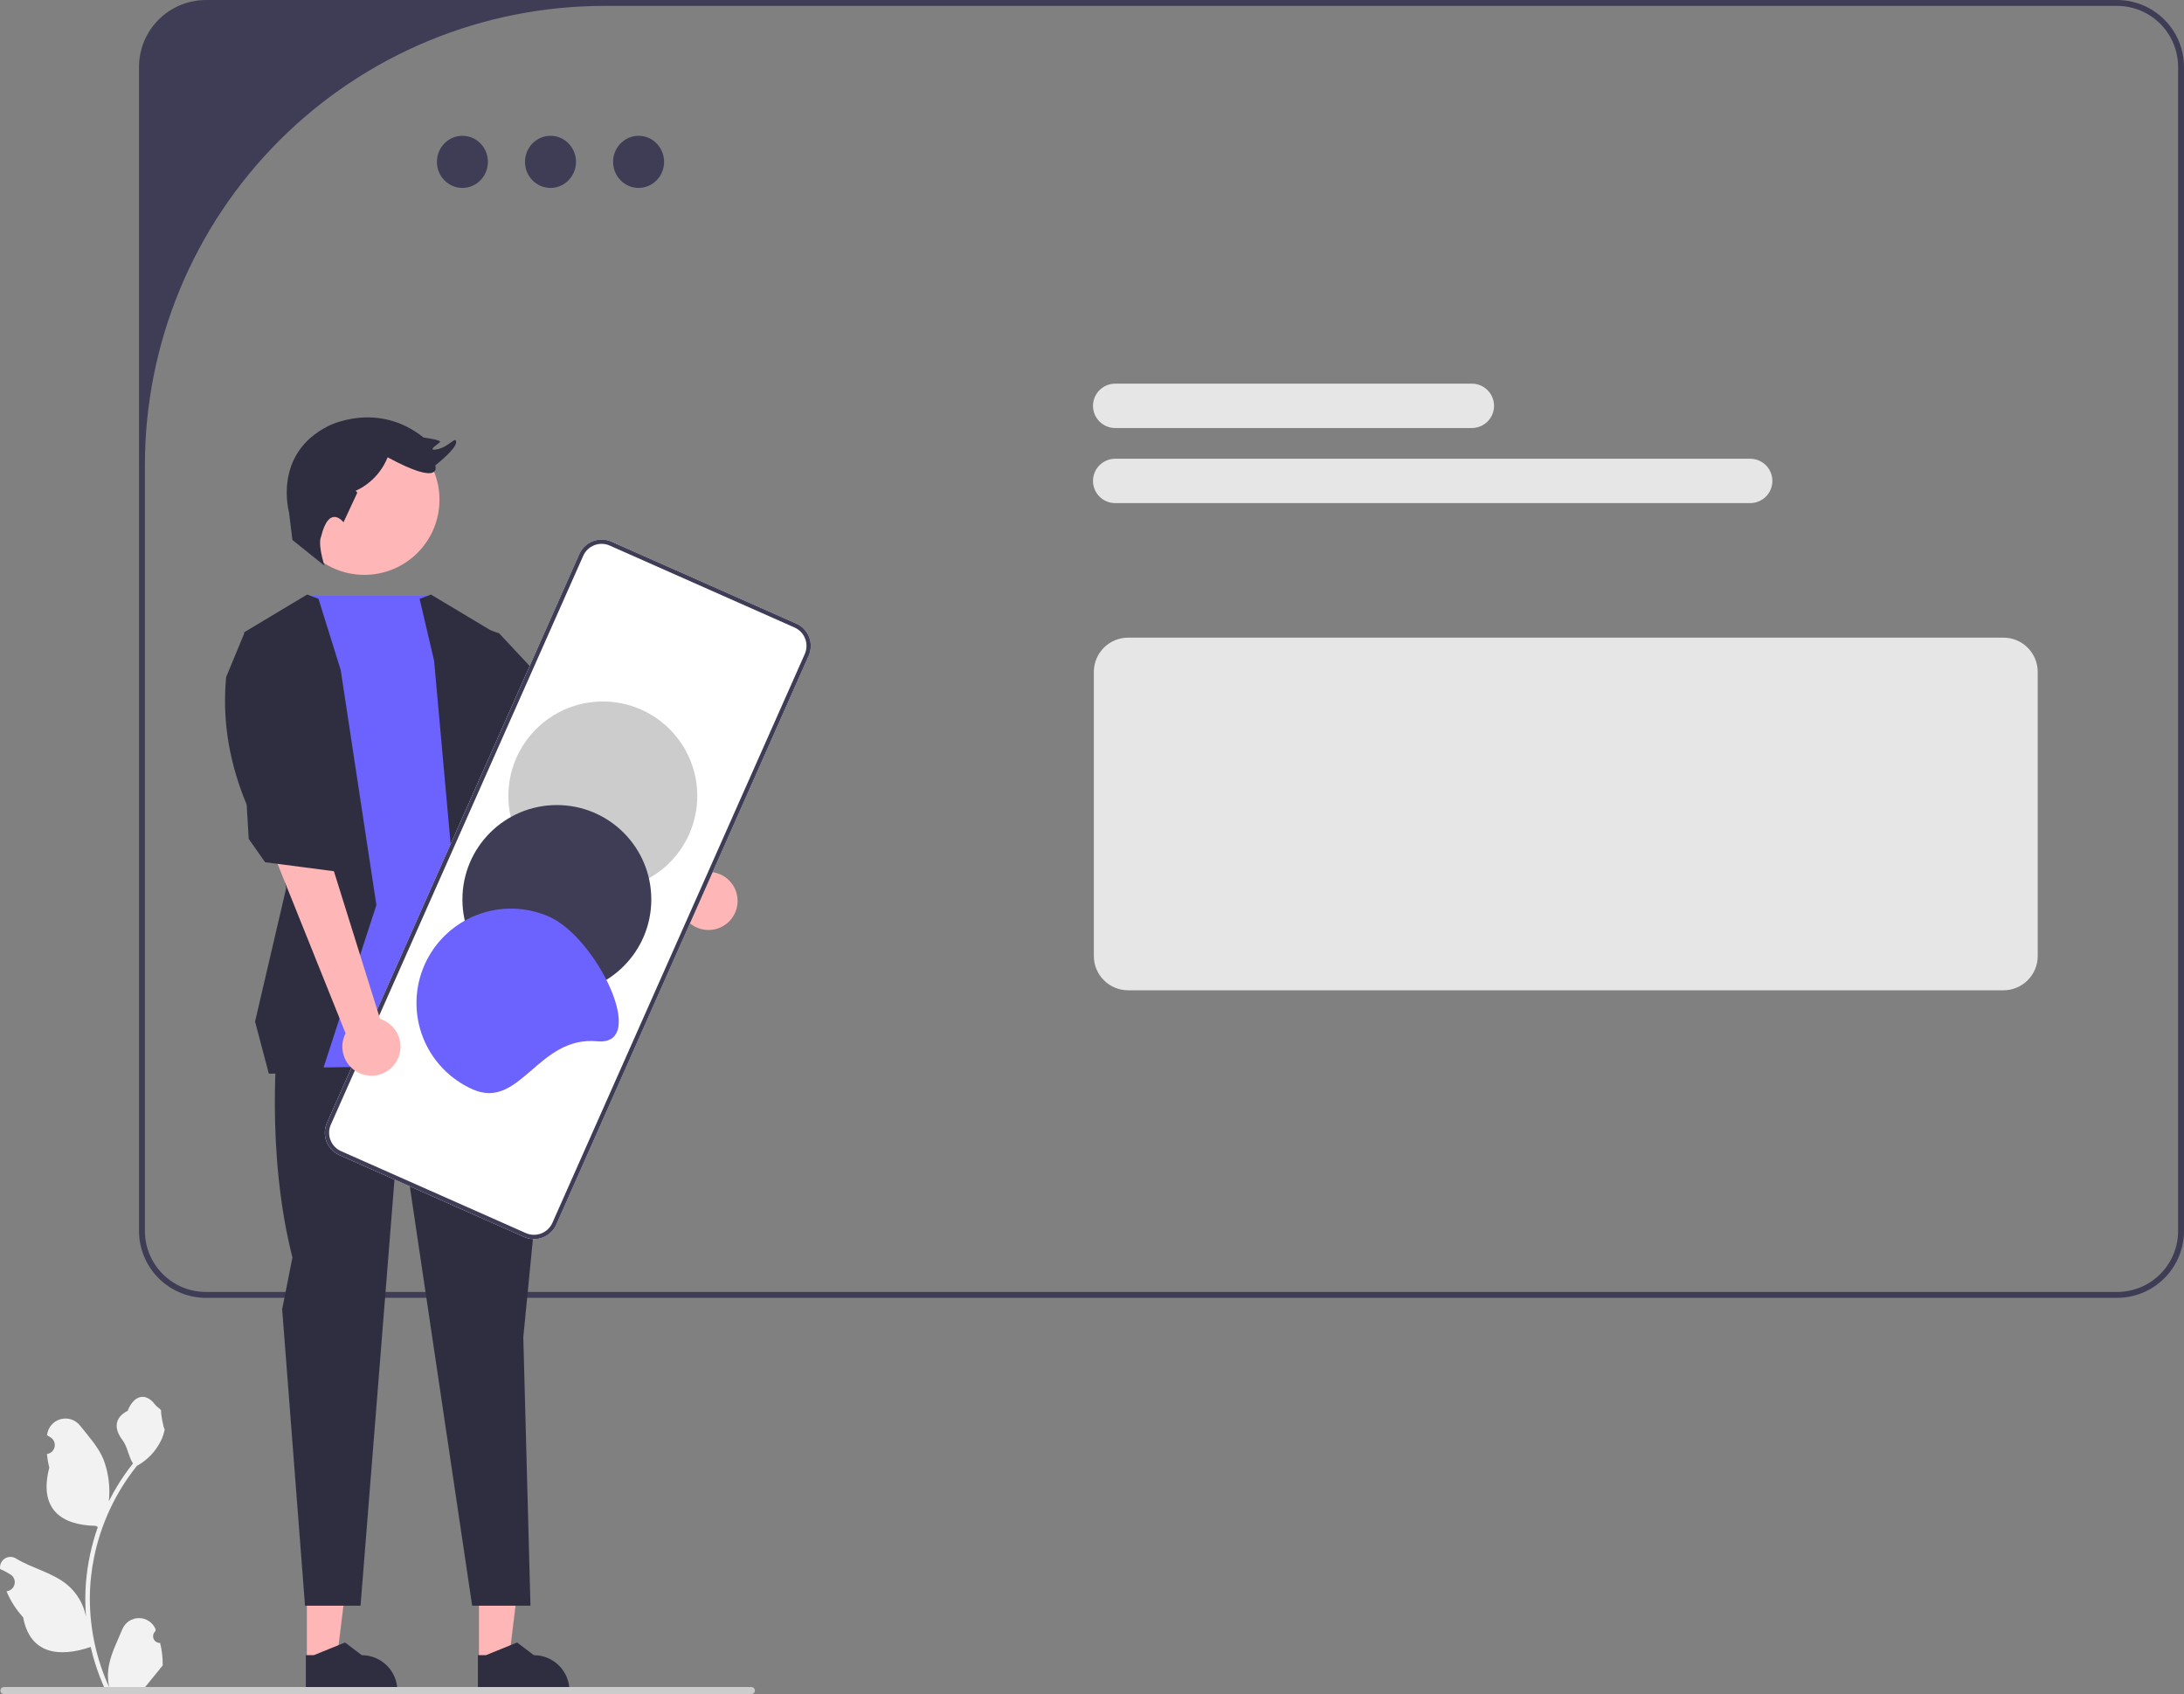 <svg width="361" height="280" viewBox="0 0 361 280" fill="none" xmlns="http://www.w3.org/2000/svg">
<rect x="0" y="0" width="361" height="280" fill="#808080" stroke="none"/>
<g clip-path="url(#clip0_17284_4847)">
<path d="M349.934 0H34.044C31.11 0.004 28.297 1.17 26.222 3.244C24.147 5.318 22.98 8.129 22.977 11.062V203.454C22.98 206.387 24.147 209.199 26.222 211.272C28.297 213.346 31.11 214.513 34.044 214.516H349.934C352.868 214.513 355.681 213.346 357.756 211.272C359.83 209.199 360.998 206.387 361.001 203.454V11.062C360.998 8.129 359.83 5.318 357.756 3.244C355.681 1.17 352.868 0.004 349.934 0ZM360.026 203.454C360.026 204.779 359.764 206.09 359.257 207.314C358.75 208.538 358.007 209.65 357.07 210.587C356.133 211.523 355.02 212.266 353.796 212.773C352.571 213.28 351.259 213.541 349.934 213.541H34.044C31.367 213.541 28.801 212.478 26.908 210.587C25.015 208.695 23.952 206.129 23.952 203.454V76.873C23.952 66.906 25.916 57.036 29.732 47.828C33.548 38.62 39.142 30.253 46.193 23.205C53.244 16.157 61.615 10.567 70.827 6.752C80.04 2.938 89.914 0.975 99.886 0.975H349.934C351.259 0.975 352.571 1.236 353.796 1.743C355.02 2.25 356.133 2.993 357.07 3.93C358.007 4.866 358.75 5.978 359.257 7.202C359.764 8.426 360.026 9.738 360.026 11.062V203.454Z" fill="#3F3D56"/>
<path d="M331.157 163.681H186.47C184.968 163.68 183.528 163.083 182.466 162.021C181.404 160.959 180.806 159.52 180.805 158.019V111.052C180.806 109.551 181.404 108.112 182.466 107.05C183.528 105.989 184.968 105.391 186.47 105.39H331.157C332.659 105.391 334.099 105.989 335.161 107.05C336.223 108.112 336.82 109.551 336.822 111.052V158.019C336.82 159.52 336.223 160.959 335.161 162.021C334.099 163.083 332.659 163.68 331.157 163.681Z" fill="#E6E6E6"/>
<path d="M105.555 31.06C107.883 31.06 109.77 29.131 109.77 26.753C109.77 24.374 107.883 22.445 105.555 22.445C103.227 22.445 101.34 24.374 101.34 26.753C101.34 29.131 103.227 31.06 105.555 31.06Z" fill="#3F3D56"/>
<path d="M90.993 31.06C93.321 31.06 95.208 29.131 95.208 26.753C95.208 24.374 93.321 22.445 90.993 22.445C88.665 22.445 86.777 24.374 86.777 26.753C86.777 29.131 88.665 31.06 90.993 31.06Z" fill="#3F3D56"/>
<path d="M76.434 31.06C78.762 31.06 80.649 29.131 80.649 26.753C80.649 24.374 78.762 22.445 76.434 22.445C74.106 22.445 72.219 24.374 72.219 26.753C72.219 29.131 74.106 31.06 76.434 31.06Z" fill="#3F3D56"/>
<path d="M243.286 70.746H184.332C183.359 70.746 182.426 70.359 181.738 69.672C181.051 68.984 180.664 68.052 180.664 67.079C180.664 66.107 181.051 65.174 181.738 64.487C182.426 63.799 183.359 63.413 184.332 63.413H243.286C244.259 63.413 245.192 63.799 245.88 64.487C246.568 65.174 246.955 66.107 246.955 67.079C246.955 68.052 246.568 68.984 245.88 69.672C245.192 70.359 244.259 70.746 243.286 70.746Z" fill="#E6E6E6"/>
<path d="M289.295 83.155H184.332C183.359 83.155 182.426 82.769 181.738 82.081C181.051 81.394 180.664 80.461 180.664 79.489C180.664 78.516 181.051 77.584 181.738 76.896C182.426 76.209 183.359 75.822 184.332 75.822H289.295C290.268 75.822 291.201 76.209 291.888 76.896C292.576 77.584 292.963 78.516 292.963 79.489C292.963 80.461 292.576 81.394 291.888 82.081C291.201 82.769 290.268 83.155 289.295 83.155Z" fill="#E6E6E6"/>
<path d="M79.173 274.521L84.094 274.52L86.435 255.548L79.172 255.548L79.173 274.521Z" fill="#FFB6B6"/>
<path d="M78.996 279.652L94.129 279.652V279.46C94.129 277.899 93.509 276.402 92.404 275.298C91.299 274.194 89.801 273.573 88.239 273.573L85.475 271.477L80.317 273.573L78.996 273.573L78.996 279.652Z" fill="#2F2E41"/>
<path d="M50.724 274.521L55.645 274.52L57.986 255.548L50.723 255.548L50.724 274.521Z" fill="#FFB6B6"/>
<path d="M50.551 279.652L65.684 279.652V279.46C65.684 277.899 65.063 276.402 63.959 275.298C62.854 274.194 61.356 273.573 59.794 273.573L57.029 271.477L51.872 273.573L50.551 273.573L50.551 279.652Z" fill="#2F2E41"/>
<path d="M112.321 148.551L95.555 132.835L100.096 125.231L116.632 144.132C117.613 144.033 118.601 144.239 119.462 144.721C120.322 145.202 121.013 145.937 121.441 146.825C121.87 147.713 122.014 148.711 121.855 149.684C121.697 150.657 121.242 151.558 120.554 152.264C119.865 152.969 118.976 153.446 118.007 153.63C117.038 153.813 116.036 153.694 115.137 153.289C114.238 152.883 113.485 152.211 112.982 151.364C112.478 150.516 112.248 149.534 112.321 148.551Z" fill="#FFB6B6"/>
<path d="M45.909 171.432C45.909 171.432 43.828 190.157 48.338 207.841L46.639 216.39L50.419 265.402H59.595L66.031 184.609L78.044 265.402H87.681L86.499 221.018L90.67 178.367L88.927 168.658L45.909 171.432Z" fill="#2F2E41"/>
<path d="M71.264 98.482H50.777L47.332 107.238L48.163 176.46C48.163 176.46 88.753 176.46 91.528 173.686L82.855 143.519L79.733 105.029L71.264 98.482Z" fill="#6C63FF"/>
<path d="M82.509 104.682L97.079 120.286L102.283 123.754L103.671 128.262L97.773 138.318L91.182 135.89L89.101 128.262L76.869 118.267L75.57 102.255L82.509 104.682Z" fill="#2F2E41"/>
<path d="M69.356 98.978L71.753 109.208L75.051 145.773L79.561 173.513H92.572L84.765 143.346L81.642 104.51L71.235 98.268L69.356 98.978Z" fill="#2F2E41"/>
<path d="M52.646 98.978L56.318 110.751L62.215 149.587L53.196 177.327L44.438 177.464L42.159 168.858L47.298 146.813L40.359 104.51L50.767 98.268L52.646 98.978Z" fill="#2F2E41"/>
<path d="M60.226 95.015C67.084 95.015 72.644 89.458 72.644 82.604C72.644 75.749 67.084 70.192 60.226 70.192C53.368 70.192 47.809 75.749 47.809 82.604C47.809 89.458 53.368 95.015 60.226 95.015Z" fill="#FFB6B6"/>
<path d="M53.061 88.748C53.061 88.748 52.465 89.652 53.616 93.489L48.337 89.252L47.759 84.6C47.759 84.6 45.072 75.008 54.285 70.404C54.285 70.404 62.346 66.184 70.022 72.323C70.022 72.323 73.093 72.706 72.709 73.09C72.326 73.474 70.406 74.625 72.326 74.241C74.245 73.857 75.396 71.939 75.396 73.09C75.396 74.241 71.942 76.927 71.942 76.927C71.942 76.927 73.285 80.571 64.073 75.584C63.087 78.046 61.189 80.033 58.774 81.13L59.069 81.419L56.78 86.326C56.78 86.326 54.404 83.185 53.061 88.748Z" fill="#2F2E41"/>
<path d="M54.036 185.599L95.756 91.575C96.19 90.599 96.994 89.836 97.99 89.451C98.987 89.067 100.096 89.094 101.073 89.526L131.623 103.069C132.599 103.503 133.363 104.306 133.747 105.302C134.132 106.298 134.105 107.406 133.673 108.383L91.953 202.408C91.519 203.383 90.715 204.147 89.718 204.531C88.722 204.915 87.613 204.888 86.636 204.456L56.086 190.914C55.11 190.48 54.346 189.676 53.961 188.68C53.577 187.684 53.604 186.576 54.036 185.599Z" fill="white"/>
<path d="M54.036 185.599L95.756 91.575C96.19 90.599 96.994 89.836 97.99 89.451C98.987 89.067 100.096 89.094 101.073 89.526L131.623 103.069C132.599 103.503 133.363 104.306 133.747 105.302C134.132 106.298 134.105 107.406 133.673 108.383L91.953 202.408C91.519 203.383 90.715 204.147 89.718 204.531C88.722 204.915 87.613 204.888 86.636 204.456L56.086 190.914C55.11 190.48 54.346 189.676 53.961 188.68C53.577 187.684 53.604 186.576 54.036 185.599ZM133.025 108.096C133.381 107.291 133.403 106.378 133.086 105.557C132.77 104.736 132.14 104.074 131.336 103.717L100.785 90.174C99.98 89.818 99.067 89.796 98.245 90.112C97.424 90.429 96.762 91.058 96.404 91.862L54.684 185.887C54.328 186.691 54.306 187.604 54.623 188.425C54.939 189.246 55.569 189.908 56.373 190.266L86.924 203.809C87.729 204.164 88.642 204.186 89.463 203.87C90.285 203.553 90.947 202.924 91.305 202.12L133.025 108.096Z" fill="#3F3D56"/>
<path d="M99.642 147.154C108.264 147.154 115.254 140.168 115.254 131.55C115.254 122.932 108.264 115.946 99.642 115.946C91.021 115.946 84.031 122.932 84.031 131.55C84.031 140.168 91.021 147.154 99.642 147.154Z" fill="#CCCCCC"/>
<path d="M92.045 164.271C100.667 164.271 107.656 157.285 107.656 148.667C107.656 140.049 100.667 133.063 92.045 133.063C83.423 133.063 76.434 140.049 76.434 148.667C76.434 157.285 83.423 164.271 92.045 164.271Z" fill="#3F3D56"/>
<path d="M78.122 180.047C76.248 179.217 74.556 178.025 73.143 176.541C71.729 175.056 70.622 173.308 69.885 171.396C69.147 169.484 68.794 167.446 68.845 165.398C68.895 163.349 69.349 161.331 70.18 159.457C71.011 157.584 72.204 155.893 73.689 154.48C75.174 153.068 76.923 151.961 78.835 151.224C80.748 150.487 82.788 150.134 84.837 150.184C86.887 150.235 88.906 150.689 90.78 151.52C98.662 155.013 107.304 172.933 98.722 172.11C88.894 171.167 86.004 183.541 78.122 180.047Z" fill="#6C63FF"/>
<path d="M57.125 170.791L44.926 140.411L54.681 142.361L62.822 168.412C63.764 168.706 64.593 169.281 65.195 170.062C65.798 170.842 66.146 171.788 66.192 172.773C66.238 173.758 65.98 174.733 65.453 175.566C64.925 176.399 64.154 177.049 63.244 177.429C62.334 177.809 61.329 177.9 60.366 177.689C59.402 177.479 58.527 176.977 57.859 176.252C57.19 175.527 56.761 174.614 56.63 173.637C56.499 172.66 56.671 171.666 57.125 170.791Z" fill="#FFB6B6"/>
<path d="M37.373 111.921C36.663 119.752 38.134 126.628 40.772 132.993L41.111 138.654L43.822 142.514L55.386 144.023L57.509 137.33L52.756 131.009L52.357 115.224L40.498 104.38L37.373 111.921Z" fill="#2F2E41"/>
<path d="M26.465 271.55C26.238 271.56 26.013 271.501 25.822 271.379C25.63 271.258 25.48 271.081 25.392 270.871C25.305 270.662 25.284 270.431 25.332 270.209C25.38 269.988 25.496 269.786 25.662 269.632L25.738 269.331C25.728 269.307 25.718 269.282 25.708 269.258C25.48 268.719 25.097 268.259 24.608 267.937C24.119 267.614 23.546 267.443 22.96 267.446C22.374 267.448 21.802 267.623 21.315 267.949C20.828 268.275 20.449 268.738 20.225 269.279C19.328 271.438 18.186 273.6 17.905 275.883C17.781 276.892 17.834 277.915 18.059 278.906C15.953 274.313 14.859 269.322 14.852 264.27C14.852 263.002 14.922 261.735 15.063 260.475C15.18 259.442 15.342 258.417 15.549 257.399C16.677 251.874 19.102 246.696 22.621 242.29C24.325 241.361 25.703 239.932 26.569 238.196C26.883 237.572 27.104 236.906 27.227 236.219C27.035 236.244 26.503 233.319 26.648 233.139C26.38 232.733 25.9 232.531 25.608 232.135C24.153 230.163 22.149 230.508 21.103 233.186C18.868 234.314 18.846 236.184 20.218 237.982C21.09 239.126 21.21 240.675 21.976 241.9C21.897 242 21.815 242.098 21.736 242.199C20.296 244.049 19.041 246.036 17.989 248.131C18.245 245.784 17.94 243.41 17.099 241.204C16.246 239.148 14.648 237.416 13.24 235.638C12.868 235.161 12.362 234.804 11.787 234.614C11.213 234.424 10.594 234.408 10.01 234.569C9.426 234.73 8.903 235.06 8.507 235.518C8.111 235.976 7.86 236.541 7.785 237.142C7.782 237.168 7.779 237.194 7.776 237.22C7.986 237.338 8.19 237.463 8.39 237.596C8.642 237.764 8.837 238.004 8.95 238.284C9.062 238.565 9.088 238.873 9.022 239.168C8.957 239.463 8.804 239.732 8.583 239.939C8.362 240.145 8.084 240.281 7.785 240.327L7.754 240.331C7.829 241.084 7.96 241.831 8.148 242.564C6.343 249.543 10.241 252.085 15.807 252.2C15.93 252.263 16.049 252.326 16.172 252.385C15.115 255.379 14.453 258.498 14.2 261.662C14.057 263.529 14.066 265.405 14.225 267.27L14.216 267.204C13.813 265.13 12.705 263.258 11.081 261.905C8.669 259.924 5.261 259.195 2.658 257.603C2.382 257.425 2.06 257.33 1.731 257.33C1.403 257.329 1.081 257.422 0.803 257.598C0.526 257.774 0.305 258.026 0.166 258.324C0.027 258.621 -0.024 258.953 0.019 259.278L0.029 259.348C0.417 259.506 0.795 259.688 1.16 259.893C1.37 260.01 1.574 260.136 1.774 260.268C2.026 260.436 2.221 260.676 2.334 260.956C2.446 261.237 2.472 261.545 2.406 261.84C2.341 262.136 2.188 262.404 1.967 262.611C1.746 262.818 1.468 262.953 1.169 262.999L1.138 263.004C1.116 263.007 1.097 263.01 1.075 263.013C1.738 264.595 2.669 266.051 3.826 267.318C4.955 273.411 9.804 273.989 14.991 272.214H14.994C15.563 274.686 16.388 277.092 17.455 279.394H26.244C26.276 279.296 26.304 279.196 26.332 279.098C25.519 279.149 24.702 279.1 23.9 278.953C24.552 278.153 25.205 277.347 25.857 276.547C25.871 276.532 25.885 276.517 25.898 276.5C26.229 276.091 26.562 275.684 26.893 275.275L26.893 275.275C26.911 274.02 26.767 272.768 26.465 271.55Z" fill="#F2F2F2"/>
<path d="M124.778 279.42C124.779 279.496 124.764 279.572 124.735 279.642C124.706 279.713 124.663 279.777 124.609 279.831C124.555 279.885 124.491 279.927 124.42 279.956C124.35 279.986 124.274 280 124.198 280H0.651C0.497 280 0.349 279.939 0.24 279.83C0.131 279.721 0.07 279.574 0.07 279.42C0.07 279.266 0.131 279.119 0.24 279.01C0.349 278.901 0.497 278.84 0.651 278.84H124.198C124.274 278.84 124.35 278.854 124.42 278.884C124.491 278.913 124.555 278.955 124.609 279.009C124.663 279.063 124.706 279.127 124.735 279.198C124.764 279.268 124.779 279.344 124.778 279.42Z" fill="#CCCCCC"/>
</g>
<defs>
<clipPath id="clip0_17284_4847">
<rect width="361" height="280" fill="white"/>
</clipPath>
</defs>
</svg>